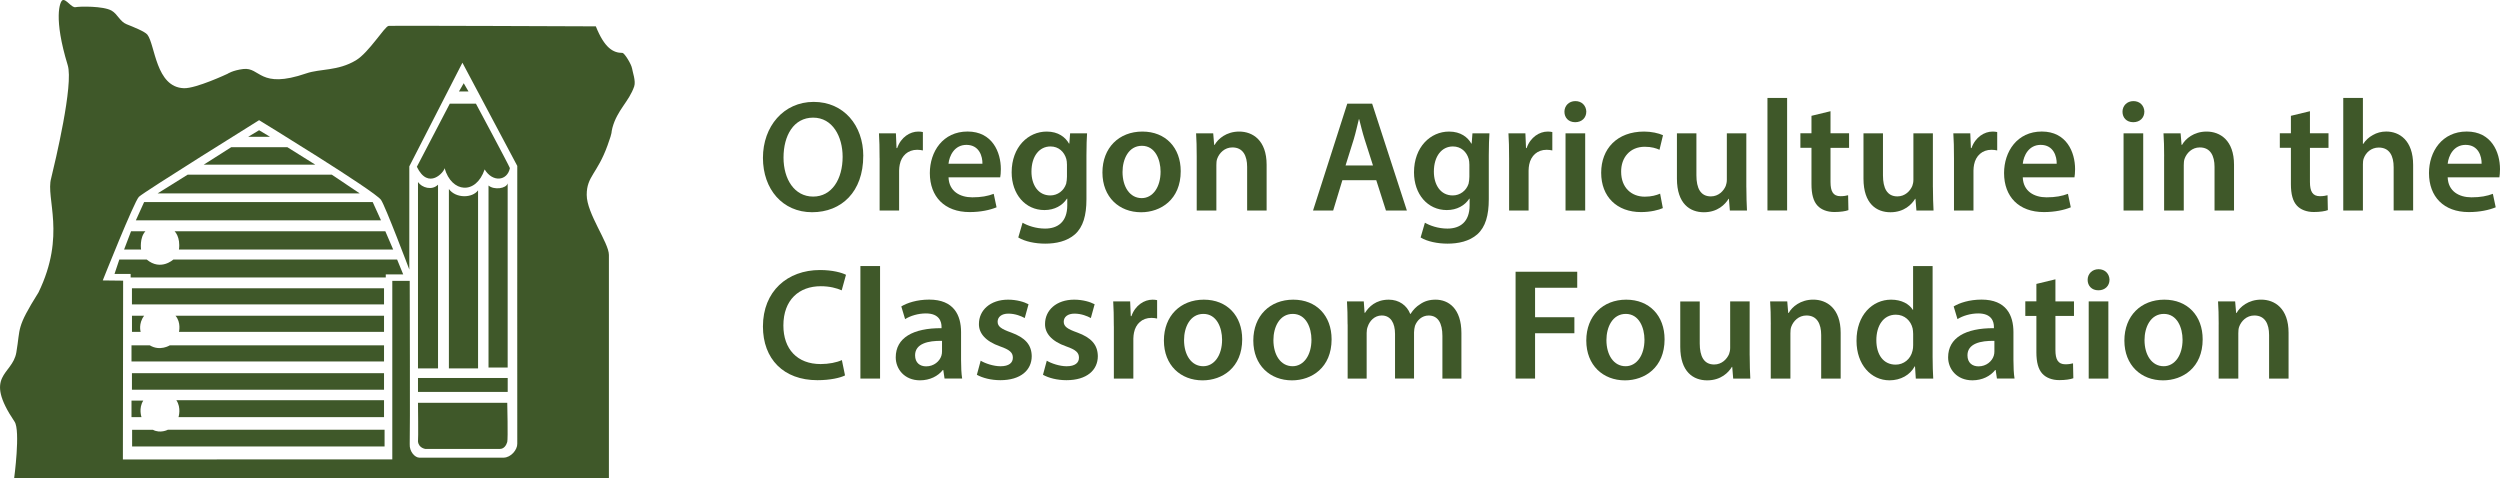 <?xml version="1.0" encoding="UTF-8"?>
<svg id="Layer_2" data-name="Layer 2" xmlns="http://www.w3.org/2000/svg" viewBox="0 0 728.73 139.42">
  <defs>
    <style>
      .cls-1 {
        fill: #3f5829;
      }
    </style>
  </defs>
  <g id="Layer_2-2" data-name="Layer 2">
    <g>
      <path class="cls-1" d="M251.63,45.46c0,10.44-6.33,16.4-14.92,16.4s-14.32-6.7-14.32-15.85,6.01-16.31,14.79-16.31,14.46,6.88,14.46,15.75ZM228.39,45.93c0,6.33,3.19,11.37,8.64,11.37s8.59-5.08,8.59-11.6c0-5.87-2.91-11.41-8.59-11.41s-8.64,5.22-8.64,11.64Z"/>
      <path class="cls-1" d="M256.39,46.11c0-3.05-.05-5.22-.18-7.25h4.94l.18,4.3h.19c1.11-3.19,3.74-4.81,6.15-4.81.55,0,.88.05,1.34.14v5.36c-.46-.09-.97-.19-1.66-.19-2.73,0-4.57,1.76-5.08,4.3-.09.51-.19,1.11-.19,1.76v11.64h-5.68v-15.25Z"/>
      <path class="cls-1" d="M276.49,51.7c.14,4.07,3.33,5.82,6.93,5.82,2.63,0,4.53-.37,6.24-1.02l.83,3.93c-1.94.79-4.62,1.39-7.85,1.39-7.3,0-11.6-4.48-11.6-11.37,0-6.24,3.79-12.11,11-12.11s9.7,6.01,9.7,10.95c0,1.06-.09,1.89-.19,2.4h-15.06ZM286.37,47.73c.05-2.08-.88-5.5-4.67-5.5-3.51,0-4.99,3.19-5.22,5.5h9.89Z"/>
      <path class="cls-1" d="M316.87,38.86c-.09,1.52-.18,3.37-.18,6.47v12.75c0,4.71-.97,8.08-3.33,10.21-2.36,2.08-5.59,2.73-8.69,2.73-2.86,0-5.91-.6-7.85-1.8l1.25-4.3c1.43.83,3.83,1.71,6.56,1.71,3.7,0,6.47-1.94,6.47-6.79v-1.94h-.09c-1.29,1.99-3.6,3.33-6.56,3.33-5.59,0-9.56-4.62-9.56-11,0-7.39,4.81-11.88,10.21-11.88,3.42,0,5.45,1.66,6.51,3.51h.09l.23-3h4.94ZM311,47.87c0-.51-.05-1.06-.18-1.53-.6-2.08-2.22-3.65-4.62-3.65-3.19,0-5.54,2.77-5.54,7.35,0,3.83,1.94,6.93,5.5,6.93,2.13,0,3.97-1.39,4.62-3.42.14-.6.23-1.39.23-2.03v-3.65Z"/>
      <path class="cls-1" d="M344.17,49.9c0,8.27-5.82,11.97-11.55,11.97-6.38,0-11.27-4.39-11.27-11.6s4.85-11.92,11.64-11.92,11.18,4.71,11.18,11.55ZM327.21,50.13c0,4.34,2.13,7.62,5.59,7.62,3.23,0,5.5-3.19,5.5-7.72,0-3.51-1.57-7.53-5.45-7.53s-5.64,3.88-5.64,7.62Z"/>
      <path class="cls-1" d="M348.83,45.56c0-2.59-.05-4.76-.18-6.7h4.99l.28,3.37h.14c.97-1.76,3.42-3.88,7.16-3.88,3.93,0,7.99,2.54,7.99,9.66v13.35h-5.68v-12.71c0-3.23-1.2-5.68-4.3-5.68-2.26,0-3.83,1.62-4.44,3.33-.19.51-.23,1.2-.23,1.85v13.21h-5.73v-15.8Z"/>
      <path class="cls-1" d="M391.29,52.53l-2.68,8.83h-5.87l9.98-31.14h7.25l10.12,31.14h-6.1l-2.82-8.83h-9.89ZM400.21,48.23l-2.45-7.67c-.6-1.89-1.11-4.02-1.57-5.82h-.09c-.46,1.8-.92,3.97-1.48,5.82l-2.4,7.67h7.99Z"/>
      <path class="cls-1" d="M434.16,38.86c-.09,1.52-.19,3.37-.19,6.47v12.75c0,4.71-.97,8.08-3.33,10.21-2.36,2.08-5.59,2.73-8.69,2.73-2.86,0-5.91-.6-7.85-1.8l1.25-4.3c1.43.83,3.83,1.71,6.56,1.71,3.7,0,6.47-1.94,6.47-6.79v-1.94h-.09c-1.29,1.99-3.6,3.33-6.56,3.33-5.59,0-9.56-4.62-9.56-11,0-7.39,4.81-11.88,10.21-11.88,3.42,0,5.45,1.66,6.51,3.51h.09l.23-3h4.94ZM428.3,47.87c0-.51-.05-1.06-.18-1.53-.6-2.08-2.22-3.65-4.62-3.65-3.19,0-5.54,2.77-5.54,7.35,0,3.83,1.94,6.93,5.5,6.93,2.13,0,3.97-1.39,4.62-3.42.14-.6.23-1.39.23-2.03v-3.65Z"/>
      <path class="cls-1" d="M439.89,46.11c0-3.05-.05-5.22-.19-7.25h4.94l.18,4.3h.18c1.11-3.19,3.74-4.81,6.15-4.81.55,0,.88.05,1.34.14v5.36c-.46-.09-.97-.19-1.66-.19-2.73,0-4.57,1.76-5.08,4.3-.09.51-.18,1.11-.18,1.76v11.64h-5.68v-15.25Z"/>
      <path class="cls-1" d="M462.39,32.57c0,1.71-1.25,3.05-3.23,3.05s-3.14-1.34-3.14-3.05,1.29-3.1,3.19-3.1,3.14,1.34,3.19,3.1ZM456.34,61.36v-22.5h5.73v22.5h-5.73Z"/>
      <path class="cls-1" d="M484.71,60.66c-1.2.55-3.56,1.16-6.38,1.16-7.02,0-11.6-4.48-11.6-11.46s4.62-12.01,12.52-12.01c2.08,0,4.2.46,5.5,1.06l-1.02,4.25c-.92-.42-2.26-.88-4.3-.88-4.34,0-6.93,3.19-6.88,7.3,0,4.62,3,7.25,6.88,7.25,1.99,0,3.37-.42,4.48-.88l.79,4.2Z"/>
      <path class="cls-1" d="M509.05,54.61c0,2.68.09,4.9.18,6.75h-4.99l-.28-3.42h-.09c-.97,1.62-3.19,3.93-7.21,3.93s-7.85-2.45-7.85-9.79v-13.21h5.68v12.24c0,3.74,1.2,6.14,4.21,6.14,2.26,0,3.74-1.62,4.34-3.05.18-.51.32-1.11.32-1.76v-13.58h5.68v15.75Z"/>
      <path class="cls-1" d="M515.2,28.55h5.73v32.8h-5.73V28.55Z"/>
      <path class="cls-1" d="M533.58,32.43v6.42h5.41v4.25h-5.41v9.93c0,2.73.74,4.16,2.91,4.16.97,0,1.71-.14,2.22-.28l.09,4.34c-.83.32-2.31.55-4.11.55-2.08,0-3.83-.69-4.9-1.85-1.2-1.29-1.76-3.33-1.76-6.28v-10.58h-3.23v-4.25h3.23v-5.08l5.54-1.34Z"/>
      <path class="cls-1" d="M563.43,54.61c0,2.68.09,4.9.18,6.75h-4.99l-.28-3.42h-.09c-.97,1.62-3.19,3.93-7.21,3.93s-7.85-2.45-7.85-9.79v-13.21h5.68v12.24c0,3.74,1.2,6.14,4.21,6.14,2.26,0,3.74-1.62,4.34-3.05.19-.51.32-1.11.32-1.76v-13.58h5.68v15.75Z"/>
      <path class="cls-1" d="M569.57,46.11c0-3.05-.05-5.22-.19-7.25h4.94l.18,4.3h.18c1.11-3.19,3.74-4.81,6.15-4.81.55,0,.88.05,1.34.14v5.36c-.46-.09-.97-.19-1.66-.19-2.73,0-4.57,1.76-5.08,4.3-.09.51-.18,1.11-.18,1.76v11.64h-5.68v-15.25Z"/>
      <path class="cls-1" d="M589.62,51.7c.14,4.07,3.33,5.82,6.93,5.82,2.63,0,4.53-.37,6.24-1.02l.83,3.93c-1.94.79-4.62,1.39-7.85,1.39-7.3,0-11.6-4.48-11.6-11.37,0-6.24,3.79-12.11,11-12.11s9.7,6.01,9.7,10.95c0,1.06-.09,1.89-.18,2.4h-15.06ZM599.51,47.73c.05-2.08-.88-5.5-4.67-5.5-3.51,0-4.99,3.19-5.22,5.5h9.89Z"/>
      <path class="cls-1" d="M625.06,32.57c0,1.71-1.25,3.05-3.23,3.05s-3.14-1.34-3.14-3.05,1.29-3.1,3.19-3.1,3.14,1.34,3.19,3.1ZM619,61.36v-22.5h5.73v22.5h-5.73Z"/>
      <path class="cls-1" d="M630.83,45.56c0-2.59-.05-4.76-.19-6.7h4.99l.28,3.37h.14c.97-1.76,3.42-3.88,7.16-3.88,3.93,0,7.99,2.54,7.99,9.66v13.35h-5.68v-12.71c0-3.23-1.2-5.68-4.3-5.68-2.26,0-3.83,1.62-4.44,3.33-.18.51-.23,1.2-.23,1.85v13.21h-5.73v-15.8Z"/>
      <path class="cls-1" d="M673.33,32.43v6.42h5.41v4.25h-5.41v9.93c0,2.73.74,4.16,2.91,4.16.97,0,1.71-.14,2.22-.28l.09,4.34c-.83.32-2.31.55-4.11.55-2.08,0-3.83-.69-4.9-1.85-1.2-1.29-1.76-3.33-1.76-6.28v-10.58h-3.23v-4.25h3.23v-5.08l5.54-1.34Z"/>
      <path class="cls-1" d="M683.04,28.55h5.73v13.4h.09c.69-1.06,1.62-1.94,2.82-2.59,1.11-.65,2.45-1.02,3.88-1.02,3.83,0,7.85,2.54,7.85,9.75v13.26h-5.68v-12.61c0-3.28-1.2-5.73-4.34-5.73-2.22,0-3.79,1.48-4.39,3.19-.18.46-.23,1.06-.23,1.71v13.45h-5.73V28.55Z"/>
      <path class="cls-1" d="M713.48,51.7c.14,4.07,3.33,5.82,6.93,5.82,2.63,0,4.53-.37,6.24-1.02l.83,3.93c-1.94.79-4.62,1.39-7.85,1.39-7.3,0-11.6-4.48-11.6-11.37,0-6.24,3.79-12.11,11-12.11s9.7,6.01,9.7,10.95c0,1.06-.09,1.89-.18,2.4h-15.06ZM723.37,47.73c.05-2.08-.88-5.5-4.67-5.5-3.51,0-4.99,3.19-5.22,5.5h9.89Z"/>
      <path class="cls-1" d="M246.32,109.43c-1.34.69-4.3,1.39-8.04,1.39-9.89,0-15.89-6.19-15.89-15.66,0-10.26,7.12-16.45,16.63-16.45,3.74,0,6.42.79,7.58,1.39l-1.25,4.53c-1.48-.65-3.51-1.2-6.1-1.2-6.33,0-10.9,3.97-10.9,11.46,0,6.84,4.02,11.23,10.86,11.23,2.31,0,4.71-.46,6.19-1.16l.92,4.48Z"/>
      <path class="cls-1" d="M250.8,77.55h5.73v32.8h-5.73v-32.8Z"/>
      <path class="cls-1" d="M275.33,110.36l-.37-2.5h-.14c-1.39,1.76-3.74,3-6.65,3-4.53,0-7.07-3.28-7.07-6.7,0-5.68,5.04-8.55,13.35-8.5v-.37c0-1.48-.6-3.93-4.57-3.93-2.22,0-4.53.69-6.05,1.66l-1.11-3.7c1.66-1.02,4.57-1.99,8.13-1.99,7.21,0,9.29,4.57,9.29,9.47v8.13c0,2.03.09,4.02.32,5.41h-5.13ZM274.59,99.36c-4.02-.09-7.85.79-7.85,4.2,0,2.22,1.43,3.23,3.23,3.23,2.26,0,3.93-1.48,4.44-3.1.14-.42.18-.88.18-1.25v-3.1Z"/>
      <path class="cls-1" d="M285.86,105.14c1.29.79,3.74,1.62,5.78,1.62,2.49,0,3.6-1.02,3.6-2.5s-.92-2.31-3.7-3.28c-4.39-1.53-6.24-3.93-6.19-6.56,0-3.97,3.28-7.07,8.5-7.07,2.49,0,4.67.65,5.96,1.34l-1.11,4.02c-.97-.55-2.77-1.29-4.76-1.29s-3.14.97-3.14,2.36,1.06,2.12,3.93,3.14c4.07,1.48,5.96,3.56,6.01,6.88,0,4.07-3.19,7.02-9.15,7.02-2.73,0-5.17-.65-6.84-1.57l1.11-4.11Z"/>
      <path class="cls-1" d="M305.13,105.14c1.29.79,3.74,1.62,5.78,1.62,2.49,0,3.6-1.02,3.6-2.5s-.92-2.31-3.7-3.28c-4.39-1.53-6.24-3.93-6.19-6.56,0-3.97,3.28-7.07,8.5-7.07,2.49,0,4.67.65,5.96,1.34l-1.11,4.02c-.97-.55-2.77-1.29-4.76-1.29s-3.14.97-3.14,2.36,1.06,2.12,3.93,3.14c4.07,1.48,5.96,3.56,6.01,6.88,0,4.07-3.19,7.02-9.15,7.02-2.73,0-5.17-.65-6.84-1.57l1.11-4.11Z"/>
      <path class="cls-1" d="M324.67,95.11c0-3.05-.05-5.22-.18-7.25h4.94l.18,4.3h.19c1.11-3.19,3.74-4.81,6.15-4.81.55,0,.88.05,1.34.14v5.36c-.46-.09-.97-.19-1.66-.19-2.73,0-4.57,1.76-5.08,4.3-.09.51-.19,1.11-.19,1.76v11.64h-5.68v-15.25Z"/>
      <path class="cls-1" d="M362.09,98.9c0,8.27-5.82,11.97-11.55,11.97-6.38,0-11.27-4.39-11.27-11.6s4.85-11.92,11.64-11.92,11.18,4.71,11.18,11.55ZM345.14,99.13c0,4.34,2.13,7.62,5.59,7.62,3.23,0,5.5-3.19,5.5-7.72,0-3.51-1.57-7.53-5.45-7.53s-5.64,3.88-5.64,7.62Z"/>
      <path class="cls-1" d="M388.15,98.9c0,8.27-5.82,11.97-11.55,11.97-6.38,0-11.27-4.39-11.27-11.6s4.85-11.92,11.64-11.92,11.18,4.71,11.18,11.55ZM371.19,99.13c0,4.34,2.12,7.62,5.59,7.62,3.23,0,5.5-3.19,5.5-7.72,0-3.51-1.57-7.53-5.45-7.53s-5.64,3.88-5.64,7.62Z"/>
      <path class="cls-1" d="M392.81,94.55c0-2.59-.05-4.76-.18-6.7h4.9l.23,3.33h.14c1.11-1.76,3.14-3.83,6.93-3.83,2.96,0,5.27,1.66,6.24,4.16h.09c.79-1.25,1.71-2.17,2.77-2.82,1.25-.88,2.68-1.34,4.53-1.34,3.74,0,7.53,2.54,7.53,9.75v13.26h-5.54v-12.43c0-3.74-1.29-5.96-4.02-5.96-1.94,0-3.37,1.39-3.97,3-.14.55-.28,1.25-.28,1.89v13.49h-5.54v-13.03c0-3.14-1.25-5.36-3.88-5.36-2.13,0-3.56,1.66-4.07,3.23-.23.55-.32,1.2-.32,1.85v13.31h-5.54v-15.8Z"/>
      <path class="cls-1" d="M441.78,79.21h17.97v4.67h-12.29v8.59h11.46v4.67h-11.46v13.21h-5.68v-31.14Z"/>
      <path class="cls-1" d="M485.21,98.9c0,8.27-5.82,11.97-11.55,11.97-6.38,0-11.27-4.39-11.27-11.6s4.85-11.92,11.64-11.92,11.18,4.71,11.18,11.55ZM468.26,99.13c0,4.34,2.12,7.62,5.59,7.62,3.23,0,5.5-3.19,5.5-7.72,0-3.51-1.57-7.53-5.45-7.53s-5.64,3.88-5.64,7.62Z"/>
      <path class="cls-1" d="M510.02,103.61c0,2.68.09,4.9.18,6.75h-4.99l-.28-3.42h-.09c-.97,1.62-3.19,3.93-7.21,3.93s-7.85-2.45-7.85-9.79v-13.21h5.68v12.24c0,3.74,1.2,6.14,4.21,6.14,2.26,0,3.74-1.62,4.34-3.05.18-.51.32-1.11.32-1.76v-13.58h5.68v15.75Z"/>
      <path class="cls-1" d="M516.17,94.55c0-2.59-.05-4.76-.19-6.7h4.99l.28,3.37h.14c.97-1.76,3.42-3.88,7.16-3.88,3.93,0,7.99,2.54,7.99,9.66v13.35h-5.68v-12.71c0-3.23-1.2-5.68-4.3-5.68-2.26,0-3.83,1.62-4.44,3.33-.18.51-.23,1.2-.23,1.85v13.21h-5.73v-15.8Z"/>
      <path class="cls-1" d="M563.34,77.55v26.47c0,2.31.09,4.81.18,6.33h-5.08l-.23-3.56h-.09c-1.34,2.5-4.07,4.07-7.35,4.07-5.36,0-9.61-4.57-9.61-11.5-.05-7.53,4.67-12.01,10.07-12.01,3.1,0,5.31,1.29,6.33,2.96h.09v-12.75h5.68ZM557.66,97.23c0-.46-.05-1.02-.14-1.48-.51-2.22-2.31-4.02-4.9-4.02-3.65,0-5.68,3.23-5.68,7.44s2.03,7.12,5.64,7.12c2.31,0,4.34-1.57,4.9-4.02.14-.51.19-1.06.19-1.66v-3.37Z"/>
      <path class="cls-1" d="M582.09,110.36l-.37-2.5h-.14c-1.39,1.76-3.74,3-6.65,3-4.53,0-7.07-3.28-7.07-6.7,0-5.68,5.04-8.55,13.35-8.5v-.37c0-1.48-.6-3.93-4.57-3.93-2.22,0-4.53.69-6.05,1.66l-1.11-3.7c1.66-1.02,4.57-1.99,8.13-1.99,7.21,0,9.29,4.57,9.29,9.47v8.13c0,2.03.09,4.02.32,5.41h-5.13ZM581.35,99.36c-4.02-.09-7.85.79-7.85,4.2,0,2.22,1.43,3.23,3.23,3.23,2.26,0,3.93-1.48,4.44-3.1.14-.42.18-.88.18-1.25v-3.1Z"/>
      <path class="cls-1" d="M599.14,81.43v6.42h5.41v4.25h-5.41v9.93c0,2.73.74,4.16,2.91,4.16.97,0,1.71-.14,2.22-.28l.09,4.34c-.83.32-2.31.55-4.11.55-2.08,0-3.83-.69-4.9-1.85-1.2-1.29-1.76-3.33-1.76-6.28v-10.58h-3.23v-4.25h3.23v-5.08l5.54-1.34Z"/>
      <path class="cls-1" d="M614.9,81.57c0,1.71-1.25,3.05-3.23,3.05s-3.14-1.34-3.14-3.05,1.29-3.1,3.19-3.1,3.14,1.34,3.19,3.1ZM608.84,110.36v-22.5h5.73v22.5h-5.73Z"/>
      <path class="cls-1" d="M642.06,98.9c0,8.27-5.82,11.97-11.55,11.97-6.38,0-11.27-4.39-11.27-11.6s4.85-11.92,11.64-11.92,11.18,4.71,11.18,11.55ZM625.11,99.13c0,4.34,2.12,7.62,5.59,7.62,3.23,0,5.5-3.19,5.5-7.72,0-3.51-1.57-7.53-5.45-7.53s-5.64,3.88-5.64,7.62Z"/>
      <path class="cls-1" d="M646.73,94.55c0-2.59-.05-4.76-.19-6.7h4.99l.28,3.37h.14c.97-1.76,3.42-3.88,7.16-3.88,3.93,0,7.99,2.54,7.99,9.66v13.35h-5.68v-12.71c0-3.23-1.2-5.68-4.3-5.68-2.26,0-3.83,1.62-4.44,3.33-.18.51-.23,1.2-.23,1.85v13.21h-5.73v-15.8Z"/>
    </g>
    <g id="oregon">
      <g>
        <rect class="cls-1" x="38.46" y="84.03" width="73.48" height="4.7"/>
        <path class="cls-1" d="M38.33,121.6h2.92s-.92-2.58.51-4.82h-3.43v4.82Z"/>
        <path class="cls-1" d="M38.46,96.73h2.54s-.74-2.38,1.02-4.7h-3.55v4.7Z"/>
        <path class="cls-1" d="M111.94,121.6v-4.95h-60.54c1.52,2.22.63,4.95.63,4.95h59.9Z"/>
        <path class="cls-1" d="M38.33,105.36h73.61v-4.7h-62.44s-2.87,1.81-5.84,0h-5.33v4.7Z"/>
        <path class="cls-1" d="M111.94,96.73v-4.7h-60.79c1.7,1.95,1.02,4.7,1.02,4.7h59.78Z"/>
        <polygon class="cls-1" points="83.77 42.91 67.4 42.91 59.4 47.99 91.89 47.99 83.77 42.91"/>
        <path class="cls-1" d="M42.39,67.41h-4.19l-2.03,5.33h4.95s-.51-3.42,1.27-5.33"/>
        <path class="cls-1" d="M52.17,72.74h62.44l-2.29-5.33h-61.43s1.78,1.65,1.27,5.33"/>
        <polygon class="cls-1" points="75.52 37.96 72.35 39.87 78.69 39.87 75.52 37.96"/>
        <polygon class="cls-1" points="108.64 58.9 42.01 58.9 39.6 64.23 111.06 64.23 108.64 58.9"/>
        <polygon class="cls-1" points="96.71 50.91 54.71 50.91 45.95 56.37 104.84 56.37 96.71 50.91"/>
        <rect class="cls-1" x="38.46" y="108.78" width="73.48" height="4.82"/>
        <path class="cls-1" d="M142.4,54.08v53.05h5.58v-53.69c-.38,1.52-3.93,2.03-5.58.64"/>
        <path class="cls-1" d="M44.55,125.28h-6.04v4.87h73.59v-4.88h-63.18s-2.2,1.17-4.37,0"/>
        <path class="cls-1" d="M121.84,53.07v54.32h5.84v-53.56c-1.77,1.78-4.7.89-5.84-.76"/>
        <path class="cls-1" d="M184.21,19.86c-.13-1.02-2.16-4.44-2.79-4.44-2.67,0-5.2-1.4-7.74-7.74,0,0-59.14-.25-60.41-.13-1.13.11-5.71,7.74-9.52,10.03-5.29,3.17-10.41,2.41-14.47,3.81-13.75,4.73-13.33-1.9-18.4-1.27-3.12.39-4.57,1.4-4.57,1.4,0,0-9.16,4.3-12.69,4.19-8.25-.26-8.38-12.69-10.66-15.61-.72-.92-4.19-2.29-6.09-3.05-1.9-.76-2.61-2.95-4.32-3.94-2.41-1.4-9.39-1.27-10.53-1.02-1.14.26-2.79-2.54-3.81-2.03-.76.38-2.67,5.2,1.52,18.91,1.78,5.58-3.68,28.3-4.82,33-1.65,5.84,4.44,16.5-3.68,33.25-6.61,10.57-5.2,10.15-6.47,17.52-1.16,6.72-9.77,6.47-.51,20.18,1.75,2.59-.13,16.5-.13,16.5h173.37v-65.11c0-3.55-6.47-12.06-6.47-17.51s3.07-6.09,6.09-14.47c1.65-4.57.9-3.24,1.4-5.08,1.4-5.2,4.82-7.61,6.35-12.06.54-1.56-.51-4.32-.64-5.33M150.78,129.34c.05,1.76-1.84,4.01-3.94,4.06h-24.62c-1.27,0-2.92-1.78-2.79-3.94.13-2.16,0-47.59,0-47.59h-5.08v52.03l-78.53.03.07-52.12-5.94-.07s9.14-22.97,10.54-24.37c1.39-1.39,35.03-22.34,35.03-22.34,0,0,33.63,20.56,35.54,23.23,1.23,1.72,8.25,20.31,8.25,20.31v-30.08l15.48-30.21,15.99,30.08s-.03,79.82,0,80.97"/>
        <path class="cls-1" d="M131.11,30.22l-9.6,18.4c3.38,6.98,8.08,1.39,8.08.38,2.03,7.23,9.14,7.87,11.68.38,2.29,3.81,6.6,3.43,7.36-.38-.38-1.02-9.9-18.78-9.9-18.78h-7.61Z"/>
        <path class="cls-1" d="M130.85,55.1v52.29h8.5v-51.91c-1.65,2.29-6.47,2.41-8.5-.38"/>
        <rect class="cls-1" x="121.84" y="110.18" width="26.15" height="4.06"/>
        <polygon class="cls-1" points="135.17 24.26 133.78 26.67 136.57 26.67 135.17 24.26"/>
        <path class="cls-1" d="M50.52,75.66s-3.68,3.4-7.74,0h-8l-1.4,4.19h4.7v1.02h74.37v-.89h5.08l-1.77-4.32H50.52Z"/>
        <path class="cls-1" d="M121.84,117.41s.13,10.66,0,11.29c.22,1.97,2.22,2.15,2.13,2.16h21.73c1.27,0,1.9-1.14,2.16-2.03.25-.89,0-11.42,0-11.42h-26.02Z"/>
      </g>
    </g>
  </g>
</svg>